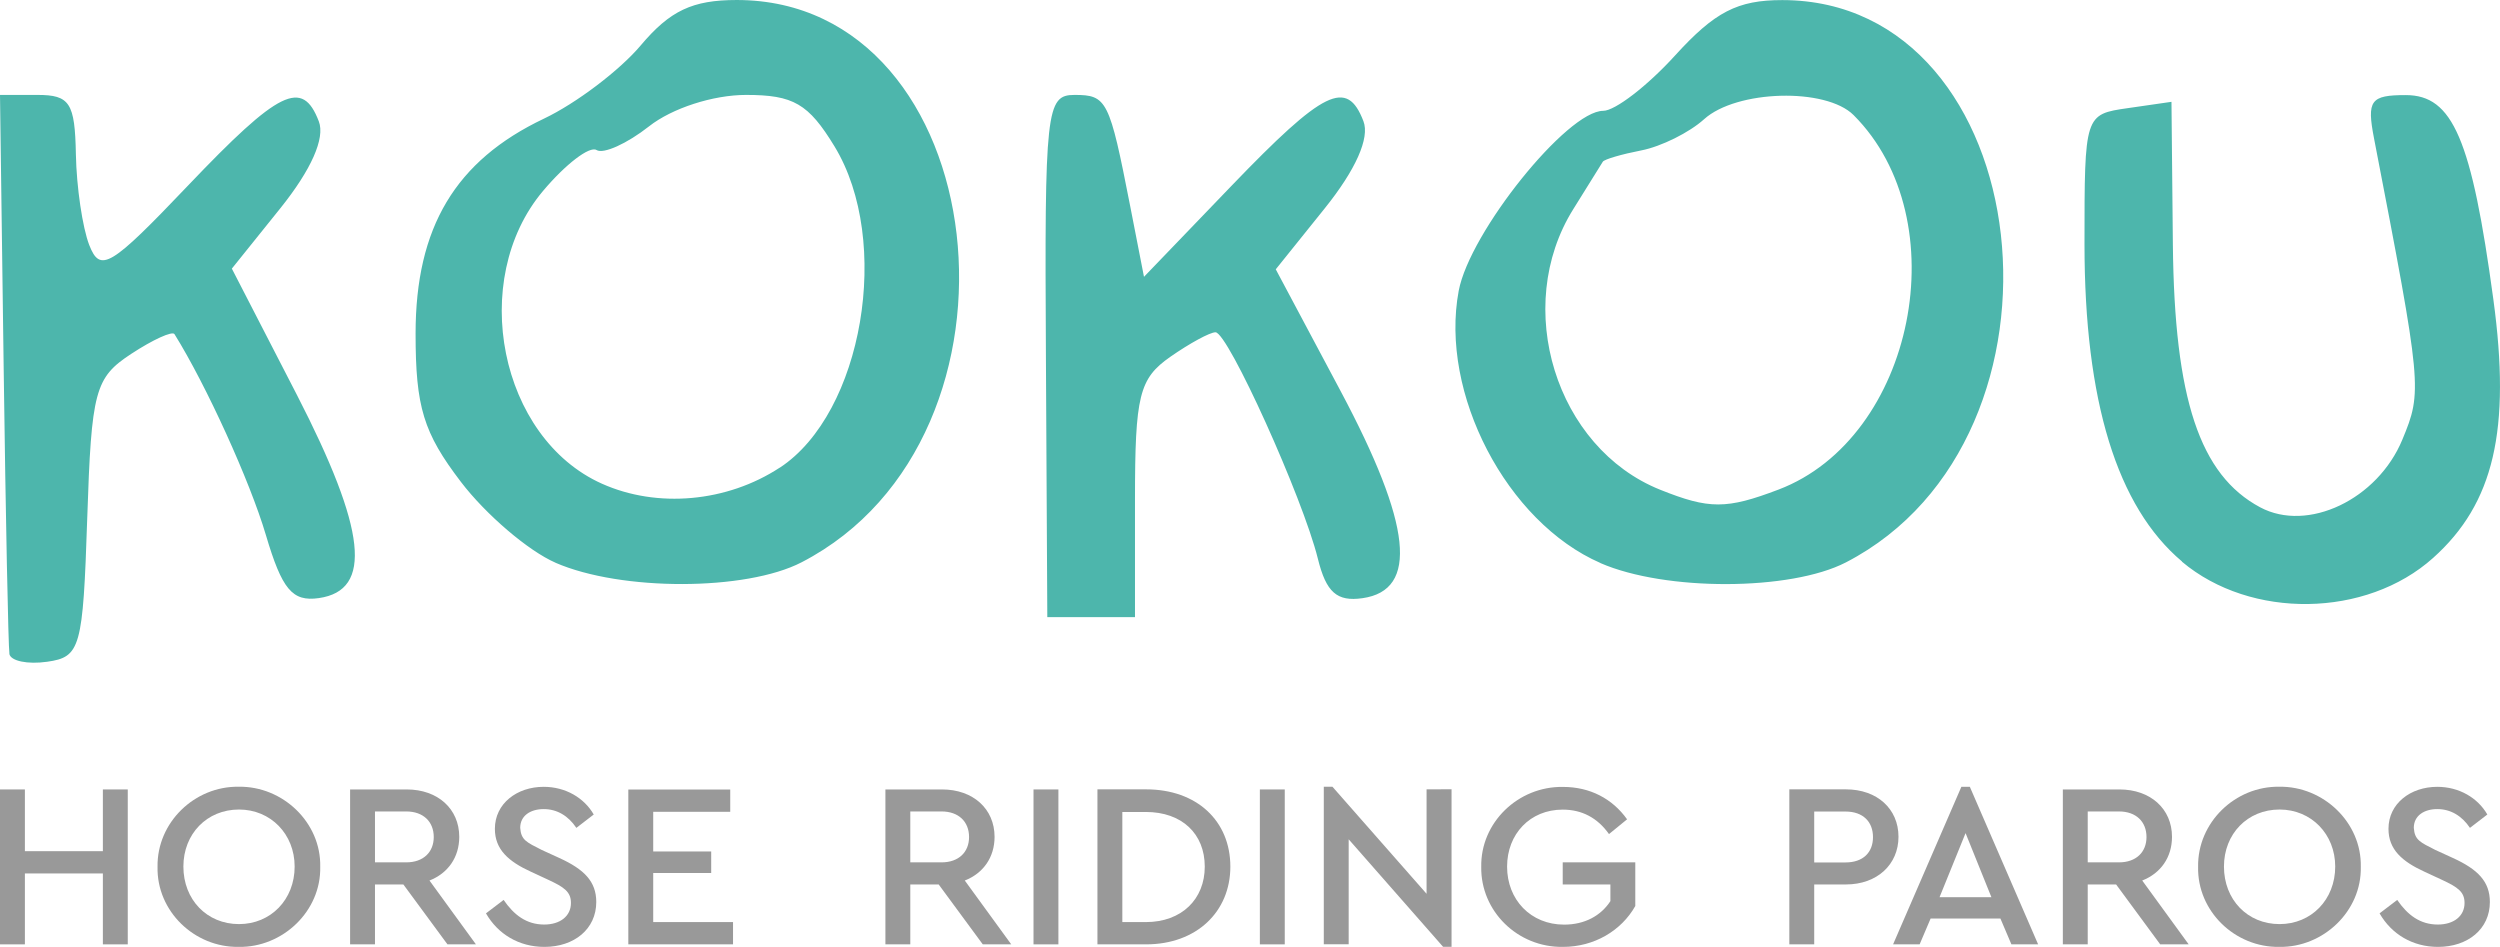 <svg height="40.982" viewBox="0 0 28.628 10.843" width="108.201" xmlns="http://www.w3.org/2000/svg"><path d="m.108 7.487c-.013-.082-.043-1.555-.066-3.274l-.042-3.126h.428c.372 0 .43.09.441.68.007.374.076.841.153 1.039.126.322.242.252 1.13-.68 1.045-1.097 1.311-1.227 1.499-.736.074.192-.087.554-.44.994l-.556.692.745 1.446c.796 1.547.871 2.238.251 2.327-.304.043-.421-.097-.607-.725-.182-.614-.681-1.712-1.046-2.298-.024-.038-.247.063-.495.226-.416.273-.456.42-.504 1.882-.049 1.488-.077 1.59-.46 1.644-.224.032-.418-.009-.432-.091zm11.869-3.41c-.016-2.819.003-2.99.327-2.99.372 0 .4.056.637 1.268l.159.815 1.002-1.042c1.058-1.1 1.323-1.23 1.511-.74.074.192-.088.556-.444.999l-.56.697.743 1.395c.815 1.53.895 2.279.25 2.371-.293.042-.416-.067-.511-.453-.172-.696-1.029-2.592-1.172-2.592-.064 0-.297.127-.519.282-.355.249-.403.442-.403 1.631v1.349h-.502-.502zm13.01 2.353c-.745-.627-1.117-1.838-1.117-3.633 0-1.484.001-1.488.498-1.559l.498-.072.016 1.637c.018 1.764.307 2.636.999 3.006.545.292 1.345-.089 1.629-.775.23-.556.226-.6-.324-3.447-.085-.438-.041-.498.363-.498.538 0 .754.503 1.003 2.34.203 1.494.007 2.336-.69 2.96-.766.687-2.088.706-2.876.043zm-18.625.014c-.311-.135-.799-.552-1.084-.926-.429-.562-.519-.857-.519-1.698 0-1.217.456-1.98 1.471-2.462.368-.175.866-.552 1.107-.838.336-.399.593-.52 1.101-.52 2.944.003 3.52 5.002.741 6.439-.637.33-2.066.332-2.818.005zm2.567-1.088c.952-.624 1.288-2.596.627-3.68-.298-.489-.47-.589-1.013-.589-.378 0-.847.152-1.111.36-.252.198-.522.32-.601.271-.079-.049-.355.162-.613.469-.859 1.021-.495 2.829.675 3.352.634.284 1.432.212 2.036-.184zm9.398 1.091c-1.074-.468-1.843-1.945-1.623-3.117.126-.672 1.242-2.061 1.655-2.061.135 0 .506-.285.823-.634.455-.5.714-.634 1.228-.634 2.932.003 3.498 5.006.728 6.439-.635.328-2.066.332-2.811.008zm2.04-.841c1.556-.592 2.057-3.09.859-4.288-.317-.317-1.34-.289-1.712.047-.169.153-.492.313-.718.357-.226.044-.425.102-.442.13-.017.028-.169.272-.338.543-.7 1.119-.2 2.734.995 3.213.562.225.759.225 1.356-.002z" fill="#4db6ac" stroke-width="1"/><g fill="#999" stroke-width=".265"><path d="m0 10.814h.285v-.812h.893v.812h.285v-1.774h-.285v.707h-.893v-.707h-.285z"/><path d="m1.804 9.926c-.011.508.422.925.93.917.503.008.944-.409.933-.917.011-.508-.43-.925-.933-.917-.505-.008-.938.409-.93.917zm1.57-.003c0 .379-.274.659-.637.659-.368 0-.637-.28-.637-.659 0-.374.269-.653.637-.653.363 0 .637.282.637.653z"/><path d="m5.45 10.814-.532-.731c.212-.083.341-.266.341-.5 0-.32-.245-.543-.602-.543h-.648v1.774h.285v-.686h.325l.505.686zm-1.156-1.522h.358c.196 0 .315.118.315.293 0 .172-.118.29-.315.29h-.358z"/><path d="m5.565 10.459c.137.239.379.384.669.384.341 0 .594-.204.594-.514 0-.234-.137-.374-.425-.505l-.199-.091c-.175-.089-.237-.113-.247-.253 0-.14.118-.215.269-.215s.28.075.374.215l.199-.153c-.11-.191-.323-.317-.573-.317-.306 0-.559.191-.559.481 0 .237.156.374.414.492l.196.091c.186.086.261.14.261.266 0 .151-.124.247-.306.247-.204 0-.347-.11-.465-.282z"/><path d="m7.195 10.814h1.199v-.255h-.914v-.562h.664v-.247h-.664v-.454h.882v-.255h-1.167z"/><path d="m11.58 10.814-.532-.731c.212-.083.341-.266.341-.5 0-.32-.245-.543-.602-.543h-.648v1.774h.285v-.686h.325l.505.686zm-1.156-1.522h.358c.196 0 .315.118.315.293 0 .172-.118.29-.315.29h-.358z"/><path d="m11.835 10.814h.285v-1.774h-.285z"/><path d="m12.567 10.814h.557c.578 0 .965-.374.965-.89 0-.524-.384-.885-.965-.885h-.557zm.285-.255v-1.261h.269c.414 0 .675.25.675.626 0 .371-.263.635-.675.635z"/><path d="m14.427 10.814h.285v-1.774h-.285z"/><path d="m16.336 9.039v1.196l-1.078-1.226h-.099v1.804h.285v-1.202l1.081 1.231h.097v-1.804z"/><path d="m16.962 9.926c-.008.508.417.925.936.917.358 0 .669-.186.828-.468v-.5h-.831v.253h.546v.191c-.11.169-.296.269-.53.269-.382 0-.653-.285-.653-.664 0-.374.263-.653.637-.653.22 0 .398.094.53.28l.207-.169c-.169-.237-.425-.371-.734-.371-.514-.008-.946.409-.936.917z"/><path d="m20.49 10.814h.285v-.686h.363c.358 0 .602-.229.602-.546 0-.32-.245-.543-.602-.543h-.648zm.285-.938v-.583h.358c.202 0 .315.118.315.293 0 .175-.113.29-.315.29z"/><path d="m23.033 10.814h.306l-.782-1.804h-.097l-.782 1.804h.304l.126-.296h.799zm-.229-.54h-.594l.298-.734z"/><path d="m25.063 10.814-.532-.731c.212-.083.341-.266.341-.5 0-.32-.245-.543-.602-.543h-.648v1.774h.285v-.686h.325l.505.686zm-1.156-1.522h.358c.196 0 .315.118.315.293 0 .172-.118.29-.315.29h-.358z"/><path d="m25.171 9.926c-.011.508.422.925.93.917.503.008.944-.409.933-.917.011-.508-.43-.925-.933-.917-.505-.008-.938.409-.93.917zm1.57-.003c0 .379-.274.659-.637.659-.368 0-.637-.28-.637-.659 0-.374.269-.653.637-.653.363 0 .637.282.637.653z"/><path d="m27.249 10.459c.137.239.379.384.669.384.341 0 .594-.204.594-.514 0-.234-.137-.374-.425-.505l-.199-.091c-.175-.089-.237-.113-.247-.253 0-.14.118-.215.269-.215s.28.075.374.215l.199-.153c-.11-.191-.323-.317-.573-.317-.306 0-.559.191-.559.481 0 .237.156.374.414.492l.196.091c.186.086.261.14.261.266 0 .151-.124.247-.306.247-.204 0-.347-.11-.465-.282z"/></g></svg>